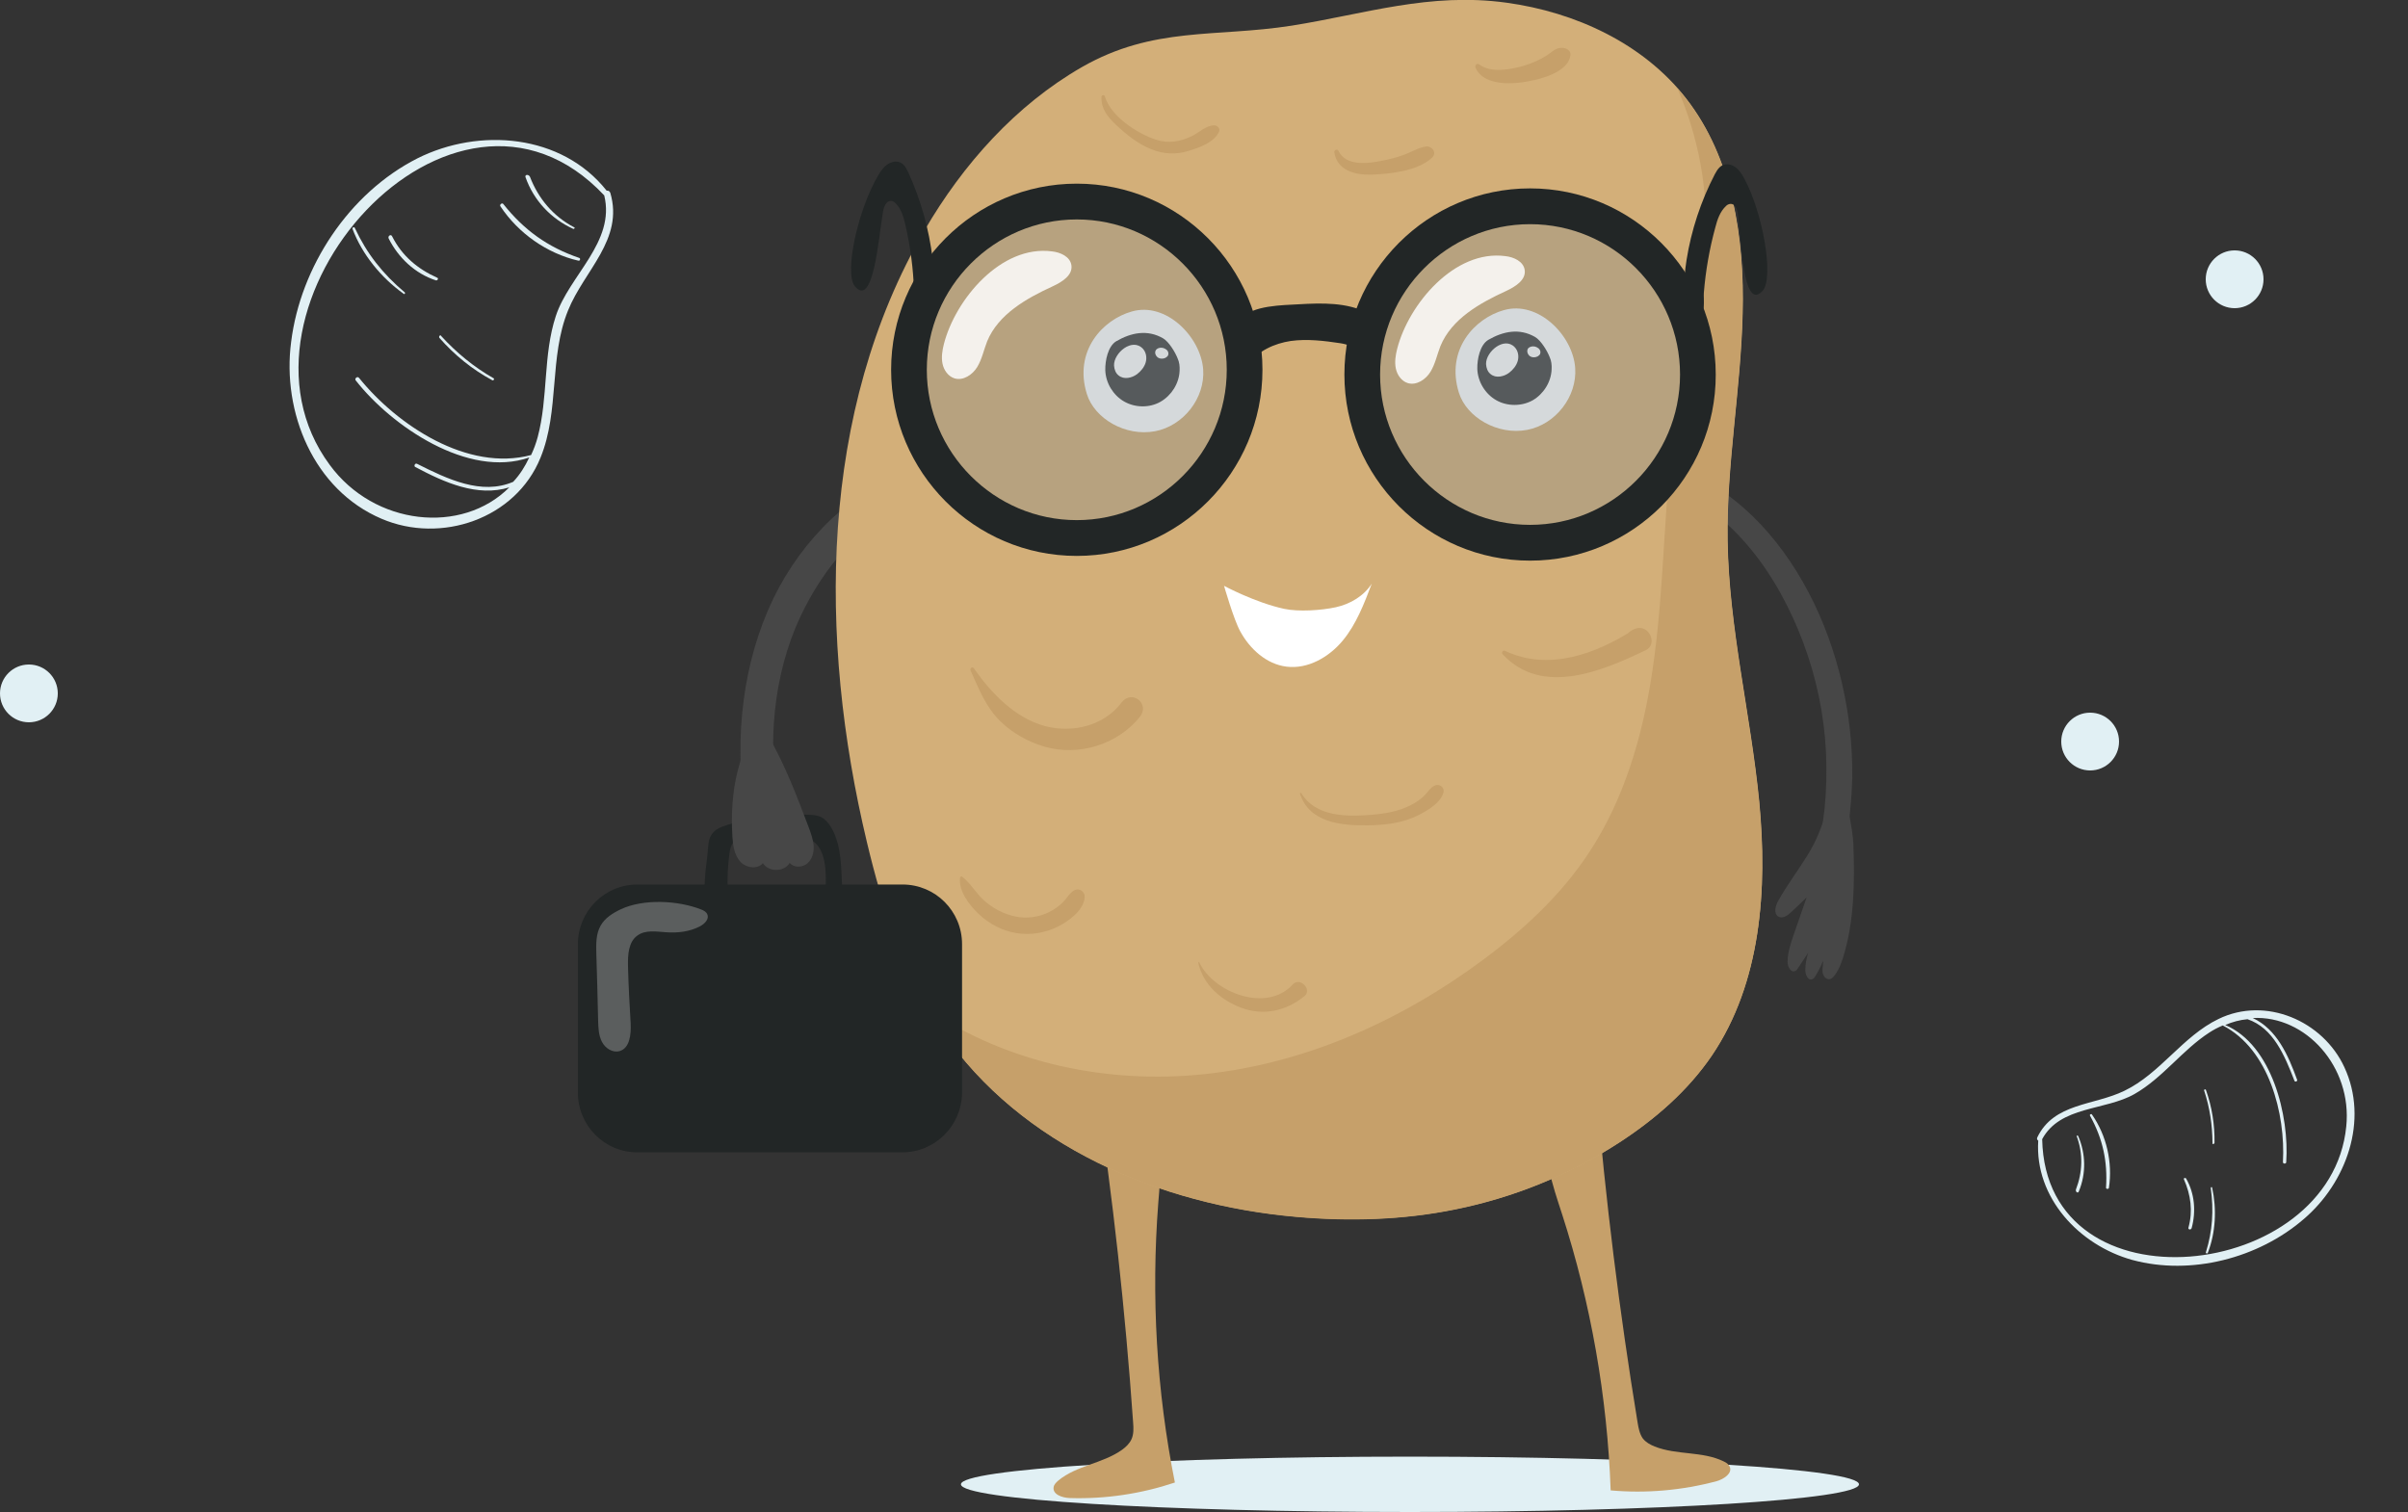 <?xml version="1.0" encoding="UTF-8"?> <svg xmlns="http://www.w3.org/2000/svg" width="250" height="157" viewBox="0 0 250 157" fill="none"><rect x="0" y="0" width="250" height="157" fill="#333333" stroke="none"/> <circle cx="3" cy="72" r="3" fill="#E1F0F4"></circle> <circle cx="232" cy="29" r="3" fill="#E1F0F4"></circle> <circle cx="217" cy="77" r="3" fill="#E1F0F4"></circle> <path d="M43.32 16.452C36.219 20.063 31.2 27.7 30.227 35.493C29.262 42.792 32.552 50.859 39.613 53.866C45.781 56.51 53.547 53.883 56.121 47.511C58.105 42.653 56.993 37.09 58.977 32.232C60.643 28.094 64.79 24.869 63.362 20.026C63.293 19.822 63.12 19.775 62.988 19.802C58.312 13.903 49.76 13.222 43.32 16.452ZM62.733 20.291C63.915 25.13 59.081 28.605 57.704 32.82C56.373 36.861 56.923 41.283 55.823 45.387C55.653 46.022 55.425 46.643 55.139 47.248C48.534 49.009 41.228 44.14 37.276 39.24C37.091 39.005 36.752 39.347 36.952 39.525C40.646 44.231 48.595 49.706 54.946 47.505C54.509 48.442 53.972 49.289 53.278 50.032C49.988 51.443 46.475 49.758 43.309 48.166C43.093 48.046 42.942 48.378 43.1 48.482C46.136 50.1 49.564 51.639 52.876 50.606C47.96 55.545 38.861 54.594 34.235 48.275C22.044 31.814 47.02 3.568 62.733 20.291Z" fill="#E1F0F4"></path> <path d="M36.593 23.756C37.607 26.444 39.57 28.828 41.908 30.508C42.008 30.596 42.112 30.438 42.012 30.35C39.736 28.439 38.074 26.321 36.855 23.702C36.786 23.498 36.566 23.625 36.593 23.756Z" fill="#E1F0F4"></path> <path d="M40.35 24.763C41.361 26.768 43.09 28.408 45.255 29.112C45.428 29.159 45.563 28.885 45.39 28.839C43.344 27.919 41.727 26.557 40.716 24.551C40.605 24.273 40.238 24.485 40.35 24.763Z" fill="#E1F0F4"></path> <path d="M51.959 21.431C53.814 24.22 56.783 26.316 60.05 27.068C60.224 27.114 60.301 26.826 60.128 26.779C56.838 25.65 54.4 23.881 52.268 21.204C52.141 20.984 51.817 21.269 51.959 21.431Z" fill="#E1F0F4"></path> <path d="M54.564 18.412C55.41 20.807 57.192 22.709 59.511 23.764C59.627 23.795 59.731 23.637 59.615 23.606C57.443 22.467 55.892 20.626 55.016 18.347C54.846 18.054 54.453 18.135 54.564 18.412Z" fill="#E1F0F4"></path> <path d="M45.633 35.099C47.2 36.881 49.033 38.364 51.09 39.472C51.248 39.577 51.383 39.303 51.209 39.257C49.168 38.09 47.393 36.623 45.811 34.898C45.742 34.694 45.491 34.937 45.633 35.099Z" fill="#E1F0F4"></path> <path d="M221.387 130.831C227.471 132.474 234.468 130.65 239.17 126.589C243.606 122.813 245.95 116.331 243.397 110.822C241.176 106 235.222 103.426 230.332 105.804C226.592 107.606 224.296 111.462 220.556 113.264C217.384 114.811 213.239 114.507 211.511 118.108C211.443 118.265 211.52 118.384 211.611 118.438C211.231 124.381 215.893 129.314 221.387 130.831ZM212.02 118.285C213.892 114.817 218.572 115.339 221.615 113.593C224.539 111.925 226.56 109.037 229.381 107.21C229.818 106.926 230.281 106.683 230.77 106.48C235.582 108.946 237.292 115.679 237.016 120.651C237 120.888 237.381 120.866 237.358 120.656C237.683 115.933 235.917 108.504 231.02 106.43C231.773 106.112 232.537 105.899 233.339 105.831C236.019 106.746 237.189 109.598 238.205 112.211C238.268 112.396 238.532 112.281 238.495 112.136C237.57 109.576 236.372 106.856 233.879 105.707C239.385 105.412 244.224 110.794 243.591 116.957C242.025 133.087 212.384 136.437 212.02 118.285Z" fill="#E1F0F4"></path> <path d="M229.21 130.107C230.039 127.991 230.15 125.55 229.667 123.325C229.655 123.22 229.51 123.257 229.522 123.362C229.846 125.691 229.7 127.816 229.027 130C228.96 130.157 229.156 130.199 229.21 130.107Z" fill="#E1F0F4"></path> <path d="M227.537 127.525C228.006 125.811 227.86 123.931 226.962 122.37C226.885 122.251 226.66 122.34 226.737 122.459C227.451 124.083 227.679 125.741 227.21 127.455C227.128 127.677 227.455 127.747 227.537 127.525Z" fill="#E1F0F4"></path> <path d="M218.952 123.327C219.342 120.706 218.709 117.901 217.188 115.728C217.111 115.608 216.913 115.737 216.99 115.856C218.324 118.264 218.818 120.594 218.651 123.297C218.609 123.494 218.95 123.498 218.952 123.327Z" fill="#E1F0F4"></path> <path d="M215.822 123.719C216.595 121.865 216.557 119.803 215.754 117.954C215.703 117.875 215.558 117.912 215.609 117.991C216.281 119.812 216.216 121.716 215.523 123.518C215.467 123.78 215.74 123.941 215.822 123.719Z" fill="#E1F0F4"></path> <path d="M229.913 118.653C229.938 116.776 229.647 114.934 229.027 113.192C228.989 113.048 228.765 113.137 228.842 113.256C229.422 115.023 229.687 116.825 229.702 118.677C229.635 118.834 229.911 118.824 229.913 118.653Z" fill="#E1F0F4"></path> <g clip-path="url(#clip0_42_6172)"> <path d="M173.024 50.222C174.376 51.367 176.194 51.952 177.616 53.027C179.061 54.078 180.39 55.387 181.555 56.766C184.003 59.664 185.867 63.146 187.196 66.675C188.571 70.344 189.387 74.2 189.574 78.103C189.667 80.042 189.62 82.005 189.434 83.945C189.317 84.997 189.177 86.025 188.968 87.053C188.781 88.012 188.525 88.853 189.247 89.624C189.457 89.858 189.877 89.998 190.18 89.881C191.695 89.32 191.671 87.24 191.881 85.862C192.114 84.202 192.254 82.52 192.301 80.837C192.347 77.472 191.974 74.083 191.205 70.811C189.713 64.455 186.637 58.145 181.928 53.564C179.854 51.578 176.334 48.773 173.234 49.334C172.884 49.428 172.745 49.989 173.024 50.222Z" fill="#474747"></path> <path d="M95.103 50.035C91.84 49.241 88.6 51.741 86.316 53.891C83.845 56.228 81.794 59.056 80.302 62.118C78.717 65.413 77.715 68.942 77.225 72.587C76.969 74.504 76.852 76.42 76.876 78.36C76.899 80.229 76.806 82.566 77.621 84.272C78.204 85.441 80.255 85.207 80.488 83.898C80.791 82.263 80.325 80.463 80.279 78.804C80.232 77.098 80.279 75.392 80.465 73.686C80.815 70.437 81.654 67.142 83.029 64.174C84.264 61.51 85.896 58.986 87.901 56.836C90.068 54.522 92.586 52.746 95.22 51.04C95.593 50.76 95.546 50.152 95.103 50.035Z" fill="#474747"></path> <path d="M146.382 157C172.129 157 193 155.713 193 154.125C193 152.538 172.129 151.251 146.382 151.251C120.636 151.251 99.765 152.538 99.765 154.125C99.765 155.713 120.636 157 146.382 157Z" fill="#E1F0F4"></path> <path d="M113.797 112.854C115.545 124.422 116.827 136.06 117.643 147.722C117.689 148.306 117.713 148.891 117.48 149.428C117.27 149.896 116.897 150.246 116.477 150.55C114.473 151.975 111.769 152.162 109.881 153.728C109.671 153.915 109.438 154.126 109.391 154.406C109.252 155.177 110.277 155.528 111.07 155.551C114.776 155.668 118.482 155.107 121.978 153.939C120.067 144.404 119.507 134.612 120.253 124.913C120.51 121.688 120.883 118.276 119.507 115.331C119.018 114.303 118.086 113.251 116.967 113.438C115.731 113.649 115.242 115.121 115.055 116.36L113.797 112.854Z" fill="#C6A06A"></path> <path d="M165.705 112.924C166.684 124.586 168.13 136.201 170.018 147.722C170.111 148.283 170.227 148.891 170.554 149.358C170.857 149.755 171.323 150.012 171.789 150.199C174.073 151.111 176.754 150.667 178.945 151.742C179.201 151.859 179.458 152.022 179.574 152.279C179.9 152.98 178.968 153.588 178.222 153.798C174.656 154.756 170.903 155.084 167.22 154.756C166.871 145.035 165.169 135.359 162.186 126.105C161.183 123.02 160.041 119.795 160.717 116.617C160.95 115.495 161.626 114.28 162.768 114.186C164.004 114.093 164.843 115.425 165.286 116.593L165.705 112.924Z" fill="#C6A06A"></path> <path d="M187.639 88.83C186.66 90.419 185.518 91.914 184.609 93.55C184.306 94.088 184.119 94.906 184.655 95.186C185.098 95.42 185.611 95.046 185.984 94.695C186.52 94.181 187.056 93.691 187.569 93.176C187.126 94.462 186.683 95.724 186.24 97.009C185.914 97.944 185.588 98.902 185.588 99.884C185.588 100.351 185.891 100.982 186.334 100.842C186.497 100.795 186.613 100.631 186.707 100.468C187.056 99.954 187.383 99.44 187.732 98.925C187.546 99.51 187.429 100.117 187.429 100.725C187.429 101.192 187.686 101.823 188.128 101.683C188.292 101.636 188.408 101.473 188.501 101.309C188.804 100.818 189.061 100.304 189.271 99.767C189.294 100.164 189.177 100.561 189.224 100.959C189.271 101.356 189.62 101.777 190.016 101.66C190.156 101.613 190.273 101.52 190.366 101.403C190.856 100.842 191.112 100.141 191.345 99.44C192.534 95.63 192.557 91.564 192.417 87.591C192.394 86.703 191.578 80.323 190.203 82.426C189.737 83.127 189.597 84.249 189.364 85.044C188.944 86.376 188.385 87.638 187.639 88.83Z" fill="#474747"></path> <path d="M112.328 6.964C105.452 10.914 99.975 17.06 95.989 23.908C85.034 42.721 84.94 66.231 89.998 87.427C91.653 94.368 93.891 101.286 97.9 107.175C105.965 118.954 120.393 125.1 134.588 126.339C140.089 126.829 145.66 126.666 151.067 125.567C157.104 124.352 162.932 121.992 168.106 118.626C171.812 116.219 175.239 113.251 177.733 109.582C182.837 102.034 183.513 92.312 182.651 83.244C181.765 74.177 179.504 65.226 179.364 56.111C179.248 48.236 180.74 40.43 180.926 32.578C181.136 24.702 179.877 16.406 175.052 10.213C170.6 4.51 163.561 1.262 156.405 0.28C148.41 -0.818 141.744 1.449 134.099 2.664C126.197 3.903 119.764 2.711 112.328 6.964Z" fill="#D3AF79"></path> <path d="M182.628 83.267C181.742 74.2 179.481 65.249 179.341 56.135C179.224 48.259 180.716 40.454 180.903 32.601C181.113 24.726 179.854 16.429 175.029 10.236C174.749 9.862 174.446 9.512 174.143 9.161C176.311 14.139 177.36 19.584 177.057 25.006C176.754 30.451 175.215 35.733 174.283 41.108C172.628 50.69 172.978 60.505 171.486 70.11C170.484 76.584 168.596 83.01 165.006 88.479C162.116 92.896 158.177 96.542 153.958 99.673C145.473 105.983 135.451 110.47 124.938 111.545C115.032 112.574 104.683 110.423 96.432 104.885C96.898 105.679 97.387 106.451 97.9 107.198C105.965 118.977 120.393 125.123 134.588 126.362C140.089 126.853 145.66 126.689 151.067 125.591C157.104 124.375 162.932 122.015 168.106 118.65C171.812 116.243 175.239 113.275 177.733 109.606C182.837 102.057 183.513 92.335 182.628 83.267Z" fill="#C6A06A"></path> <path d="M124.915 38.35C125.125 41.342 122.864 44.216 119.927 44.777C116.85 45.361 113.634 43.468 112.841 40.921C111.443 36.434 114.496 33.185 117.503 32.344C121.069 31.316 124.659 34.985 124.915 38.35Z" fill="white"></path> <path d="M120.743 35.125C121.349 35.476 122.001 36.551 122.258 37.205C122.444 37.602 122.491 38.047 122.468 38.49C122.421 39.799 121.628 41.061 120.486 41.716C119.344 42.37 117.852 42.346 116.71 41.692C115.568 41.038 114.799 39.776 114.752 38.444C114.729 37.439 115.032 35.943 115.895 35.429C117.433 34.541 119.111 34.19 120.743 35.125Z" fill="#474747"></path> <path d="M118.645 36.2C118.995 36.574 119.088 37.135 118.948 37.626C118.808 38.117 118.458 38.537 118.062 38.841C117.783 39.051 117.456 39.192 117.107 39.238C116.757 39.285 116.407 39.215 116.128 38.981C115.825 38.748 115.685 38.35 115.661 37.953C115.615 36.668 117.526 35.032 118.645 36.2Z" fill="white"></path> <path d="M119.974 36.41C120.067 36.154 120.626 35.92 121.116 36.317C121.279 36.457 121.349 36.668 121.279 36.878C121.232 36.995 121.116 37.088 120.999 37.158C120.743 37.275 120.44 37.275 120.23 37.135C119.997 36.971 119.857 36.668 119.974 36.41Z" fill="white"></path> <path d="M163.538 38.21C163.747 41.201 161.487 44.076 158.55 44.637C155.473 45.221 152.256 43.328 151.464 40.781C150.065 36.294 153.119 33.045 156.125 32.204C159.715 31.176 163.305 34.845 163.538 38.21Z" fill="white"></path> <path d="M159.365 34.985C159.971 35.336 160.624 36.411 160.88 37.065C161.067 37.462 161.114 37.906 161.09 38.35C161.044 39.659 160.251 40.921 159.109 41.575C157.967 42.206 156.475 42.206 155.333 41.552C154.191 40.898 153.422 39.636 153.375 38.303C153.352 37.299 153.655 35.803 154.517 35.289C156.056 34.401 157.734 34.05 159.365 34.985Z" fill="#474747"></path> <path d="M157.268 36.06C157.617 36.434 157.71 36.995 157.571 37.486C157.431 37.976 157.081 38.397 156.685 38.701C156.405 38.911 156.079 39.051 155.729 39.098C155.38 39.145 155.03 39.075 154.75 38.841C154.447 38.607 154.307 38.21 154.284 37.813C154.237 36.527 156.172 34.892 157.268 36.06Z" fill="white"></path> <path d="M158.596 36.27C158.689 36.013 159.249 35.78 159.738 36.177C159.902 36.317 159.971 36.527 159.902 36.738C159.855 36.855 159.738 36.948 159.622 37.018C159.365 37.135 159.062 37.135 158.853 36.995C158.62 36.831 158.503 36.527 158.596 36.27Z" fill="white"></path> <path opacity="0.31" d="M112.631 55.504C121.926 55.504 129.46 47.95 129.46 38.631C129.46 29.312 121.926 21.758 112.631 21.758C103.337 21.758 95.802 29.312 95.802 38.631C95.802 47.95 103.337 55.504 112.631 55.504Z" fill="#77858C"></path> <path d="M111.792 57.724C101.163 57.724 92.516 49.054 92.516 38.397C92.516 27.74 101.163 19.07 111.792 19.07C122.421 19.07 131.069 27.74 131.069 38.397C131.069 49.054 122.421 57.724 111.792 57.724ZM111.792 22.786C103.215 22.786 96.222 29.797 96.222 38.397C96.222 46.997 103.215 54.008 111.792 54.008C120.37 54.008 127.362 46.997 127.362 38.397C127.362 29.797 120.37 22.786 111.792 22.786Z" fill="#222626"></path> <path opacity="0.85" d="M97.993 35.733C97.83 36.387 97.714 37.088 97.853 37.766C97.993 38.444 98.436 39.075 99.089 39.285C99.998 39.566 100.977 38.911 101.466 38.093C101.956 37.275 102.142 36.317 102.492 35.429C103.657 32.625 106.548 30.989 109.298 29.727C110.254 29.283 111.396 28.582 111.233 27.53C111.093 26.642 110.091 26.198 109.228 26.104C103.937 25.403 99.182 31.082 97.993 35.733Z" fill="white"></path> <path opacity="0.31" d="M159.692 55.995C168.986 55.995 176.521 48.44 176.521 39.121C176.521 29.803 168.986 22.248 159.692 22.248C150.397 22.248 142.863 29.803 142.863 39.121C142.863 48.44 150.397 55.995 159.692 55.995Z" fill="#77858C"></path> <path d="M158.853 58.215C148.224 58.215 139.576 49.544 139.576 38.888C139.576 28.231 148.224 19.561 158.853 19.561C169.481 19.561 178.129 28.231 178.129 38.888C178.152 49.544 169.505 58.215 158.853 58.215ZM158.853 23.277C150.275 23.277 143.282 30.288 143.282 38.888C143.282 47.488 150.275 54.499 158.853 54.499C167.43 54.499 174.423 47.488 174.423 38.888C174.423 30.288 167.454 23.277 158.853 23.277Z" fill="#222626"></path> <path opacity="0.85" d="M145.054 36.224C144.891 36.878 144.774 37.579 144.914 38.257C145.054 38.934 145.497 39.566 146.149 39.776C147.058 40.056 148.037 39.402 148.527 38.584C149.016 37.766 149.203 36.808 149.552 35.92C150.718 33.115 153.608 31.48 156.359 30.218C157.314 29.773 158.456 29.072 158.293 28.021C158.153 27.133 157.151 26.689 156.289 26.595C151.021 25.894 146.243 31.573 145.054 36.224Z" fill="white"></path> <path d="M134.821 31.596C137.245 31.456 139.809 31.386 141.977 32.484C141.627 33.91 141.278 35.312 140.928 36.738C140.765 36.013 139.879 35.756 139.157 35.639C137.455 35.382 135.707 35.172 134.005 35.406C132.304 35.663 130.602 36.434 129.6 37.836C130.602 36.434 127.875 34.588 128.901 33.115C129.903 31.69 133.283 31.69 134.821 31.596Z" fill="#222626"></path> <path d="M94.007 23.393C93.821 22.576 93.588 21.711 92.982 21.103C92.865 20.986 92.726 20.893 92.562 20.869C92.003 20.799 91.77 21.454 91.677 21.968C91.21 24.702 90.674 32.134 88.716 29.68C87.644 28.137 89.136 21.641 91.164 18.229C91.467 17.715 91.84 17.177 92.399 16.92C92.562 16.85 92.772 16.78 92.959 16.78C93.728 16.756 94.031 17.341 94.287 17.878C95.593 20.729 96.455 23.791 96.828 26.899C96.968 28.067 97.038 29.283 96.711 30.428C96.572 30.942 96.059 32.788 95.313 32.741C94.567 32.695 94.917 30.802 94.893 30.241C94.823 27.927 94.52 25.637 94.007 23.393Z" fill="#222626"></path> <path d="M178.082 23.627C178.292 22.809 178.572 21.968 179.201 21.384C179.318 21.267 179.458 21.197 179.621 21.173C180.18 21.127 180.39 21.804 180.437 22.318C180.786 25.053 180.973 32.531 183.047 30.147C184.166 28.652 183.001 22.085 181.113 18.579C180.833 18.042 180.483 17.504 179.947 17.224C179.784 17.13 179.597 17.084 179.411 17.06C178.642 17.013 178.315 17.574 178.036 18.088C176.591 20.869 175.588 23.908 175.099 26.992C174.912 28.161 174.796 29.376 175.052 30.521C175.169 31.035 175.588 32.905 176.358 32.882C177.103 32.858 176.847 30.965 176.894 30.404C177.08 28.114 177.476 25.847 178.082 23.627Z" fill="#222626"></path> <path d="M133.306 63.216C134.798 63.543 137.199 63.38 138.69 63.052C140.182 62.725 141.604 61.884 142.42 60.599C141.627 62.678 140.812 64.829 139.39 66.534C137.968 68.241 135.777 69.502 133.563 69.222C131.488 68.965 129.763 67.399 128.761 65.553C128.085 64.338 127.083 60.832 127.083 60.832C127.083 60.832 130.299 62.562 133.306 63.216Z" fill="white"></path> <path d="M99.672 91.143C99.508 92.545 100.651 93.994 101.606 94.906C102.702 95.934 104.054 96.659 105.545 96.892C107.014 97.126 108.506 96.869 109.834 96.215C110.953 95.654 112.608 94.462 112.608 93.083C112.608 92.522 111.979 92.171 111.512 92.452C111.023 92.756 110.813 93.2 110.417 93.62C109.997 94.064 109.485 94.415 108.948 94.695C107.876 95.233 106.594 95.42 105.406 95.163C104.17 94.906 103.051 94.298 102.119 93.457C101.303 92.709 100.767 91.704 99.881 91.026C99.811 90.933 99.695 91.05 99.672 91.143Z" fill="#C6A06A"></path> <path d="M124.402 99.977C124.915 102.244 126.733 103.833 128.831 104.628C131.162 105.516 133.539 104.978 135.427 103.436C136.266 102.758 134.961 101.403 134.215 102.221C131.535 105.189 126.011 103.109 124.495 99.907C124.495 99.86 124.402 99.907 124.402 99.977Z" fill="#C6A06A"></path> <path d="M100.767 69.619C101.629 71.536 102.329 73.405 103.867 74.901C105.126 76.14 106.781 77.051 108.482 77.542C112.025 78.547 116.034 77.308 118.342 74.434C119.437 73.078 117.503 71.536 116.431 72.961C114.589 75.392 111.326 76.14 108.482 75.392C105.382 74.55 102.911 71.98 101.117 69.409C100.977 69.175 100.674 69.362 100.767 69.619Z" fill="#C6A06A"></path> <path d="M134.961 82.403C135.917 85.441 139.32 85.745 142.047 85.698C143.632 85.675 145.217 85.511 146.685 84.903C147.781 84.436 149.529 83.501 149.855 82.309C150.019 81.748 149.413 81.328 148.923 81.585C148.434 81.842 148.294 82.192 147.921 82.566C147.525 82.987 146.988 83.338 146.476 83.595C145.24 84.249 143.818 84.483 142.443 84.6C139.879 84.81 136.616 84.857 135.101 82.356C135.054 82.286 134.938 82.333 134.961 82.403Z" fill="#C6A06A"></path> <path d="M156.009 67.937C160.111 72.354 166.358 69.666 170.857 67.516C172.139 66.909 171.23 64.875 169.901 65.249C169.318 65.413 168.875 65.74 168.759 66.371C168.689 66.675 168.782 67.119 169.108 67.259C169.272 67.329 169.435 67.423 169.598 67.54C169.598 66.815 169.598 66.114 169.598 65.389C165.682 67.913 160.764 69.713 156.265 67.586C156.056 67.469 155.822 67.75 156.009 67.937Z" fill="#C6A06A"></path> <path d="M114.356 10.072C114.309 11.311 115.009 12.152 115.871 12.97C116.943 13.975 118.155 14.957 119.531 15.494C120.789 16.009 122.118 16.079 123.423 15.658C124.519 15.331 126.104 14.77 126.57 13.648C126.71 13.344 126.383 13.017 126.08 13.017C125.195 13.017 124.542 13.742 123.773 14.116C122.584 14.7 121.325 14.934 120.043 14.513C118.086 13.882 115.312 12.082 114.706 10.002C114.659 9.815 114.356 9.862 114.356 10.072Z" fill="#C6A06A"></path> <path d="M138.527 15.822C138.83 17.715 140.695 18.182 142.373 18.135C144.308 18.065 147.222 17.761 148.69 16.359C149.226 15.845 148.643 15.12 148.037 15.214C147.245 15.331 146.522 15.798 145.753 16.079C145.054 16.336 144.331 16.523 143.609 16.663C142.117 16.967 139.739 17.341 138.947 15.635C138.807 15.424 138.481 15.611 138.527 15.822Z" fill="#C6A06A"></path> <path d="M153.189 7.034C153.934 8.74 156.428 8.764 157.99 8.553C159.552 8.343 162.838 7.619 163.048 5.702C163.095 5.282 162.675 5.025 162.326 4.978C161.556 4.884 161.207 5.352 160.601 5.749C159.855 6.216 159.062 6.567 158.223 6.824C156.825 7.221 154.797 7.619 153.562 6.684C153.305 6.497 153.095 6.824 153.189 7.034Z" fill="#C6A06A"></path> <path d="M93.681 119.655H66.177C62.75 119.655 60 116.874 60 113.462V98.037C60 94.625 62.75 91.844 66.177 91.844H93.704C97.108 91.844 99.881 94.602 99.881 98.037V113.462C99.858 116.874 97.084 119.655 93.681 119.655Z" fill="#222626"></path> <path d="M73.496 88.199C73.542 87.614 73.589 87.007 73.962 86.539C74.335 86.049 74.941 85.838 75.524 85.651C78.251 84.81 81.118 84.459 83.985 84.6C84.428 84.623 84.871 84.646 85.267 84.857C85.686 85.067 85.989 85.441 86.246 85.838C87.201 87.404 87.318 89.32 87.388 91.167C87.434 92.055 87.458 92.919 87.504 93.807C87.528 94.508 87.434 95.42 86.758 95.584C86.246 95.724 85.71 95.256 85.57 94.742C85.43 94.228 85.546 93.667 85.616 93.13C85.756 92.148 85.779 91.143 85.686 90.162C85.593 89.204 85.337 88.175 84.637 87.521C83.891 86.843 82.796 86.68 81.794 86.656C80.349 86.609 78.88 86.68 77.458 86.913C76.992 86.983 76.479 87.1 76.153 87.451C75.873 87.778 75.78 88.222 75.733 88.643C75.5 90.325 75.477 92.055 75.64 93.761C75.71 94.345 75.78 94.976 75.547 95.513C75.314 96.051 74.638 96.448 74.125 96.168C73.589 95.864 73.612 95.093 73.706 94.462C73.822 93.714 74.848 93.457 74.801 94.368C74.754 95.21 73.892 94.625 73.636 94.275C72.703 92.943 73.403 89.694 73.496 88.199Z" fill="#222626"></path> <path d="M76.036 86.82C76.083 87.731 76.223 88.713 76.806 89.414C77.388 90.115 78.624 90.325 79.206 89.624C79.789 90.582 81.421 90.559 81.98 89.601C82.423 90.115 83.262 90.092 83.798 89.671C84.311 89.25 84.521 88.526 84.474 87.848C84.428 87.17 84.195 86.539 83.961 85.908C82.749 82.707 81.537 79.505 79.836 76.537C79.579 76.093 79.136 75.602 78.67 75.789C77.621 76.21 76.852 79.014 76.573 80.089C76.036 82.239 75.897 84.576 76.036 86.82Z" fill="#474747"></path> <path opacity="0.26" d="M64.452 94.415C63.613 94.812 62.797 95.326 62.354 96.121C61.865 96.986 61.888 98.014 61.911 98.996C61.981 101.333 62.051 103.646 62.098 105.983C62.121 106.731 62.144 107.502 62.494 108.18C62.844 108.858 63.613 109.348 64.335 109.138C65.384 108.834 65.524 107.409 65.478 106.31C65.361 104.301 65.245 102.291 65.198 100.281C65.175 99.136 65.245 97.78 66.2 97.126C67.016 96.542 68.112 96.729 69.114 96.799C70.349 96.892 71.608 96.752 72.703 96.168C73.169 95.911 73.659 95.42 73.426 94.929C73.309 94.672 73.053 94.532 72.796 94.438C70.372 93.48 66.783 93.317 64.452 94.415Z" fill="white"></path> </g> <defs> <clipPath id="clip0_42_6172"> <rect width="133" height="157" fill="white" transform="translate(60)"></rect> </clipPath> </defs> </svg> 